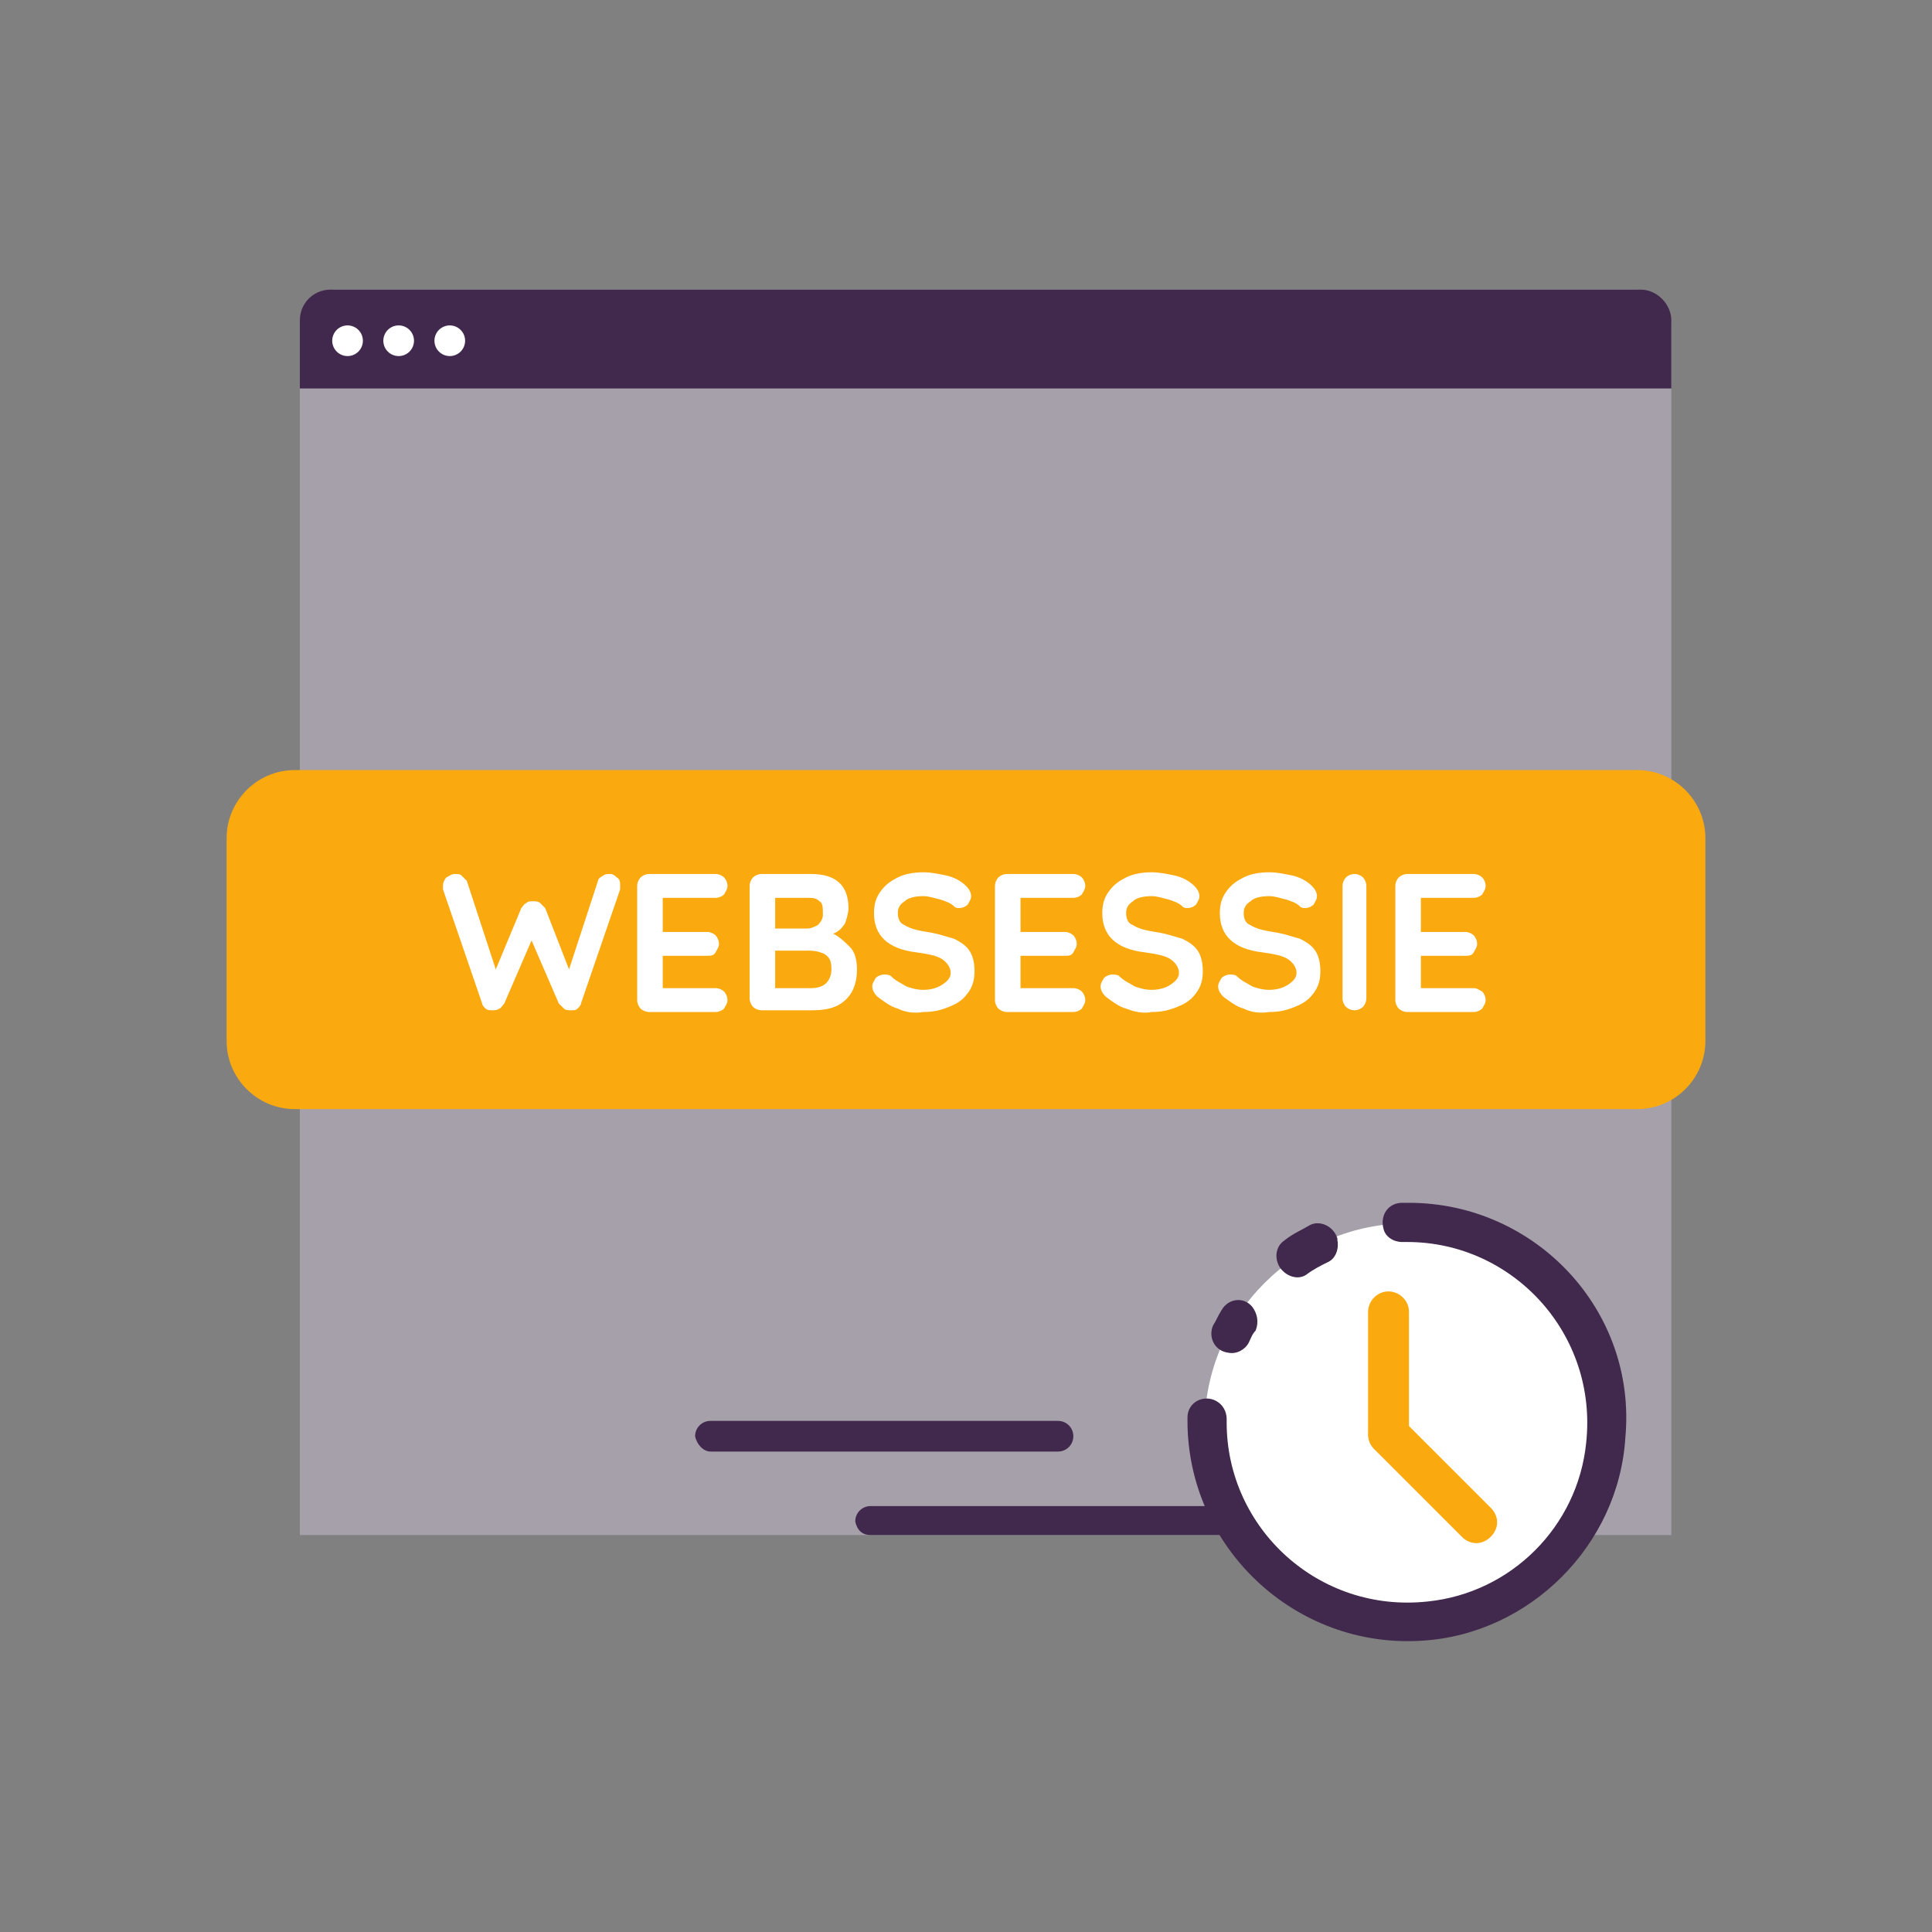 <?xml version="1.0" encoding="utf-8"?>
<!-- Generator: Adobe Illustrator 26.5.0, SVG Export Plug-In . SVG Version: 6.00 Build 0)  -->
<svg version="1.1" id="Laag_1" xmlns="http://www.w3.org/2000/svg" xmlns:xlink="http://www.w3.org/1999/xlink" x="0px" y="0px"
	 viewBox="0 0 113.4 113.4" style="enable-background:new 0 0 113.4 113.4;" xml:space="preserve">
<rect x="0" y="0" width="113.4" height="113.4" fill="#808080" stroke="none"/>
<style type="text/css">
	.st0{fill:none;stroke:#41284D;stroke-width:3;stroke-miterlimit:10;}
	.st1{fill:#6A5B6F;}
	.st2{fill:#7A6880;}
	.st3{fill:#7F7B81;}
	.st4{fill:#41284D;}
	.st5{fill:#959098;}
	.st6{fill:#9E9D9C;}
	.st7{fill:#C7C6C6;}
	.st8{fill:#F1F1F1;}
	.st9{fill:#FAA90E;}
	.st10{fill:#C2BAC5;}
	.st11{fill:#E6E6E6;}
	.st12{fill:none;stroke:#FAA90E;stroke-miterlimit:10;}
	.st13{fill:none;stroke:#41284D;stroke-miterlimit:10;}
	.st14{fill:#F8A917;}
	.st15{fill:#51C185;}
	.st16{fill:#4489C9;}
	.st17{fill:none;stroke:#41284D;stroke-linecap:round;stroke-linejoin:round;stroke-miterlimit:10;}
	.st18{fill:none;stroke:#FAA90E;stroke-linecap:round;stroke-linejoin:round;stroke-miterlimit:10;}
	.st19{fill:none;}
	.st20{clip-path:url(#SVGID_00000110434345426766664060000004175760246200216717_);}
	.st21{fill:#35203D;}
	.st22{clip-path:url(#SVGID_00000134210471743440634460000012306263540378336431_);}
	.st23{fill:#C6724C;}
	.st24{fill:#553E5E;}
	.st25{fill:#675370;}
	.st26{clip-path:url(#SVGID_00000026851217648240751600000009762304289551737268_);}
	.st27{clip-path:url(#SVGID_00000121984191418481897630000004875183058597706149_);}
	.st28{fill:#B15433;}
	.st29{clip-path:url(#SVGID_00000047045024703501991980000009683862604286942121_);}
	.st30{fill:#C7724D;}
	.st31{clip-path:url(#SVGID_00000142150008994555396750000005341193010321685931_);}
	.st32{fill:#F2E5DE;}
	.st33{fill:#4C4769;}
	.st34{clip-path:url(#SVGID_00000114075511703602811900000006262301190799847307_);}
	.st35{clip-path:url(#SVGID_00000000211338554370125640000001212817340376509100_);}
	.st36{clip-path:url(#SVGID_00000048502243956864776150000017277494067439953818_);}
	.st37{clip-path:url(#SVGID_00000034090148375787314970000012640043197959794875_);}
	.st38{clip-path:url(#SVGID_00000150068798512346163640000013519992581055822241_);}
	.st39{clip-path:url(#SVGID_00000048468722946063542950000018053959762234281107_);}
	.st40{clip-path:url(#SVGID_00000133513459428753182240000007457900427824765858_);}
	.st41{clip-path:url(#SVGID_00000002343380289910029950000007405408707954611329_);}
	.st42{fill:#DE960C;}
	.st43{fill:#371C3D;}
	.st44{fill:none;stroke:#FAA90E;stroke-width:3;stroke-linecap:round;stroke-miterlimit:10;}
	.st45{fill:none;stroke:#41284D;stroke-width:3;stroke-linecap:round;stroke-miterlimit:10;}
	.st46{fill:#FFFFFF;}
	.st47{fill:none;stroke:#DE960C;stroke-width:3;stroke-linecap:round;stroke-miterlimit:10;}
	.st48{fill:none;stroke:#DE960C;stroke-linecap:round;stroke-miterlimit:10;}
	.st49{fill:none;stroke:#7A6880;stroke-linecap:round;stroke-miterlimit:10;}
	.st50{fill:#1D71B8;}
	.st51{fill:#4E9D71;}
	.st52{fill:#D29113;}
	.st53{fill:none;stroke:#F8A917;stroke-linecap:round;stroke-miterlimit:10;}
	.st54{fill:none;stroke:#7A6880;stroke-miterlimit:10;}
	.st55{opacity:0.34;fill:#F1F1F1;}
	.st56{fill:none;stroke:#E6E6E6;stroke-width:3;stroke-miterlimit:10;}
	.st57{fill:#F6F6F6;}
	.st58{fill:#472650;}
	.st59{opacity:0.3;}
	.st60{fill:none;stroke:#E6E6E6;stroke-miterlimit:10;}
	.st61{fill:none;stroke:#FFFFFF;stroke-linecap:round;stroke-linejoin:round;stroke-miterlimit:10;}
	.st62{fill:none;stroke:#DADADA;stroke-miterlimit:10;}
	.st63{opacity:0.35;fill:#F6F6F6;}
	.st64{fill:none;stroke:#E6E6E6;stroke-width:2;stroke-miterlimit:10;}
	.st65{opacity:0.32;fill:#F6F6F6;}
	.st66{opacity:0.36;fill:#F6F6F6;}
	.st67{fill:none;stroke:#F8A917;stroke-width:2;stroke-miterlimit:10;}
	.st68{opacity:0.33;}
	.st69{opacity:0.71;fill:#E6E6E6;}
	.st70{fill:#103E67;}
	.st71{fill:#468AC9;}
	.st72{fill:#3A2545;}
	.st73{fill:#A75E43;}
	.st74{clip-path:url(#SVGID_00000166647680972910807930000005086254982338781871_);}
	.st75{opacity:0.5;fill:url(#man_1_Orginal_1-5_00000131349994331824763730000005527676844902548884_);enable-background:new    ;}
	.st76{clip-path:url(#SVGID_00000014622780474042235330000003294446510411708093_);}
	.st77{clip-path:url(#SVGID_00000123439017513568098680000006436538208134466970_);}
	.st78{clip-path:url(#SVGID_00000170236725595195936950000010656822660816451763_);}
	.st79{fill:#2476BC;}
	.st80{clip-path:url(#SVGID_00000096757645540923350000000001074909404081345205_);}
	.st81{fill:#F2F2F2;}
	.st82{fill:#C3BBC6;}
	.st83{fill:#28192F;}
	.st84{clip-path:url(#SVGID_00000116921594947027788990000004814127101225911220_);}
	.st85{clip-path:url(#SVGID_00000139997532120499650440000003981420495953417352_);}
	.st86{clip-path:url(#SVGID_00000013915711681635549480000002209366467067826590_);}
	.st87{fill:#4B4A4B;}
	.st88{fill:#A6A0AA;}
	.st89{opacity:0.2;fill:none;}
	.st90{fill:#959098;stroke:#FAA90E;stroke-miterlimit:10;}
	.st91{fill:#7A6880;stroke:#FAA90E;stroke-miterlimit:10;}
	.st92{opacity:0.33;fill:#575756;}
	.st93{opacity:0.45;fill:#FFFFFF;}
	.st94{fill:#2C1B35;}
	.st95{fill:#2D1B35;}
	.st96{clip-path:url(#SVGID_00000169540840144203235600000002749342793030406841_);}
	.st97{fill:#5BB784;}
	.st98{fill:#E6D3C8;}
	.st99{clip-path:url(#SVGID_00000068653388514330036450000003165077674050533020_);}
	.st100{clip-path:url(#SVGID_00000175318487616086057290000004182095215637021877_);}
	.st101{clip-path:url(#SVGID_00000131346986108123805730000008626584544513778100_);}
	.st102{clip-path:url(#SVGID_00000031897409736129593640000010260598022090454674_);}
	.st103{clip-path:url(#SVGID_00000163751820294292331170000017976831169856442515_);}
	.st104{clip-path:url(#SVGID_00000048493284921014773450000017893604039363088050_);}
	.st105{clip-path:url(#SVGID_00000067199017548570584210000000005158710968943244_);}
	.st106{clip-path:url(#SVGID_00000053541324784193274500000006179286664094538428_);}
	.st107{clip-path:url(#SVGID_00000183929099984545941230000008792270944589808814_);}
	.st108{clip-path:url(#SVGID_00000026133406560162479680000008856579254635624606_);}
	.st109{clip-path:url(#SVGID_00000008862952146803625580000009141462771265159564_);}
	.st110{clip-path:url(#SVGID_00000170277777217160078160000015856615161606281605_);}
	.st111{clip-path:url(#SVGID_00000057109895597937140750000009830115139682129286_);}
	.st112{clip-path:url(#SVGID_00000183244273745810062560000015111884155052823947_);}
	.st113{clip-path:url(#SVGID_00000043427499446184420130000006779554014731726254_);}
	.st114{clip-path:url(#SVGID_00000165929463816094189960000007680429007456073612_);}
	.st115{clip-path:url(#SVGID_00000060720938254956780980000005436971996244435587_);}
	.st116{clip-path:url(#SVGID_00000140707308774885398370000012827864649703622303_);}
	.st117{clip-path:url(#SVGID_00000029027830909097478810000008122683748371769279_);}
	.st118{clip-path:url(#SVGID_00000111187415262215335280000003578602015917382325_);}
	.st119{clip-path:url(#SVGID_00000022529653854282664550000015526076790935792047_);}
	.st120{clip-path:url(#SVGID_00000044858320476852812550000014854151780854941067_);}
	.st121{clip-path:url(#SVGID_00000062175396311458355080000000668827659851816634_);}
	.st122{clip-path:url(#SVGID_00000052785468272349954650000002207707118673307024_);}
	.st123{clip-path:url(#SVGID_00000140702044474967746880000016293523286630890683_);}
	.st124{clip-path:url(#SVGID_00000028295743896922687730000009961423313531018669_);}
	.st125{clip-path:url(#SVGID_00000047757524609374618420000002155996304424831414_);}
	.st126{clip-path:url(#SVGID_00000146459532311716168150000005003148096828936597_);}
	.st127{clip-path:url(#SVGID_00000006673083437386231070000013025496777919445400_);}
	.st128{clip-path:url(#SVGID_00000119805369940849614650000015902008862912631693_);}
	.st129{clip-path:url(#SVGID_00000014622534329377510140000011971959306528161674_);}
	.st130{clip-path:url(#SVGID_00000059999622585286088590000000476355654706540176_);}
	.st131{clip-path:url(#SVGID_00000009580924556184487900000001162876739013957052_);}
	.st132{clip-path:url(#SVGID_00000040558767506222962560000005517197691946687141_);}
	.st133{clip-path:url(#SVGID_00000098221680243433303150000001904394759091968137_);}
	.st134{clip-path:url(#SVGID_00000121245831661976418260000016224744797649129149_);}
	.st135{clip-path:url(#SVGID_00000045607517740331745960000014237298682316903350_);}
	.st136{clip-path:url(#SVGID_00000040554865810662574030000006222335186254648231_);}
	.st137{clip-path:url(#SVGID_00000101817361209194493610000012872436814151471540_);}
	.st138{clip-path:url(#SVGID_00000114760333483650566460000016708395695404704684_);}
	.st139{clip-path:url(#SVGID_00000110456907043457981200000001347363443642436254_);}
	.st140{clip-path:url(#SVGID_00000146494016239156914700000012348902861112679597_);}
	.st141{clip-path:url(#SVGID_00000034773663553460919190000009254658610578894482_);}
	.st142{clip-path:url(#SVGID_00000181783346301544004680000017268255586159785904_);}
	.st143{clip-path:url(#SVGID_00000138562924356930576870000002658791800527717513_);}
	.st144{fill:#EDEDED;}
	.st145{fill:#1D1D1B;}
	.st146{clip-path:url(#SVGID_00000005247161597026680720000014924191367171337355_);}
	.st147{opacity:0.5;fill:url(#man_1_Orginal_1-5_00000183931547910336490800000015251097486944879246_);enable-background:new    ;}
	.st148{clip-path:url(#SVGID_00000170991660518717973670000014672348208861721233_);}
	.st149{clip-path:url(#SVGID_00000119096156542178148140000002397756827802730170_);}
	.st150{clip-path:url(#SVGID_00000072259687924417156050000018381128760537265834_);}
	.st151{clip-path:url(#SVGID_00000025443492278227311920000003387417456178774144_);}
	.st152{clip-path:url(#SVGID_00000133513142156588390540000014835649912949506229_);}
	.st153{clip-path:url(#SVGID_00000159453956305397894220000001836076764537259408_);}
	.st154{clip-path:url(#SVGID_00000008852714112260006120000004741440308477714104_);}
	.st155{fill:#FFFFFF;stroke:#41284D;stroke-miterlimit:10;}
	.st156{fill:#FAB42D;}
	.st157{clip-path:url(#SVGID_00000049942242525548181530000004955567598559167625_);fill:#FAA90E;}
	.st158{clip-path:url(#SVGID_00000112625902584732293980000017328267479286624942_);fill:#FAA90E;}
	.st159{clip-path:url(#SVGID_00000162330540800954921300000009151042668026678415_);fill:#FAA90E;}
	.st160{clip-path:url(#SVGID_00000160878650179929138180000016608368101217638569_);fill:#FAA90E;}
	.st161{clip-path:url(#SVGID_00000051352917786332779360000003436277650842861207_);fill:#FAA90E;}
	.st162{clip-path:url(#SVGID_00000062901091400990972840000015268091391617386400_);fill:#FAA90E;}
	.st163{fill:#7A6981;}
	.st164{clip-path:url(#SVGID_00000152256844502713901040000012796897009230108351_);fill:#FAA90E;}
	.st165{clip-path:url(#SVGID_00000080175786184774840400000006318617980011092635_);fill:#FAA90E;}
	.st166{fill:#46264F;}
	.st167{clip-path:url(#SVGID_00000176749651282745485900000006431484934597050516_);fill:#FAA90E;}
	.st168{clip-path:url(#SVGID_00000111884831044085766740000002337073195897270461_);fill:#FAA90E;}
	.st169{clip-path:url(#SVGID_00000037663389138988319440000017129187941393963661_);fill:#FAA90E;}
	.st170{clip-path:url(#SVGID_00000130638991783710352960000004562864607955597501_);fill:#FAA90E;}
	.st171{fill:none;stroke:#FAA90E;stroke-linecap:round;stroke-miterlimit:10;}
	.st172{fill:none;stroke:#41284D;stroke-linecap:round;stroke-miterlimit:10;}
	.st173{fill:#6F5F74;}
	.st174{fill:none;stroke:#959098;stroke-miterlimit:10;}
	.st175{fill:#3B77AC;}
	.st176{fill:#46254F;}
	.st177{fill:#0296FF;}
	.st178{fill:#C6C6C6;}
	.st179{clip-path:url(#SVGID_00000045621014402857385980000010544853790612572813_);}
</style>
<g>
	<path class="st88" d="M98.1,90.1H17.6v-71c0-1.1,0.9-2.1,2.1-2.1H96c1.1,0,2.1,0.9,2.1,2.1V90.1z"/>
	<circle class="st46" cx="82.7" cy="83.8" r="12"/>
	<path class="st4" d="M96.3,17H19.4c-1,0-1.8,0.8-1.8,1.8v4h80.5v-4C98.1,17.9,97.3,17,96.3,17z"/>
	<g>
		<g>
			<path class="st4" d="M76.9,71.9c-0.5,0.3-1,0.5-1.5,0.9c-0.6,0.4-0.6,1.2-0.2,1.7l0.1,0.1c0.4,0.4,1,0.5,1.4,0.2
				c0.4-0.3,0.8-0.5,1.2-0.7c0.5-0.2,0.7-0.8,0.6-1.3l0-0.1C78.3,72,77.5,71.6,76.9,71.9z M82.7,70.6c-0.1,0-0.2,0-0.4,0
				c-0.8,0-1.3,0.7-1.1,1.5v0c0.1,0.5,0.6,0.8,1.1,0.8c0.1,0,0.2,0,0.3,0c6.2,0,11.2,5.4,10.5,11.8c-0.5,4.9-4.4,8.8-9.3,9.3
				c-6.4,0.7-11.8-4.3-11.8-10.5c0-0.1,0-0.1,0-0.2c0-0.6-0.4-1.1-1-1.2h0c-0.7-0.1-1.3,0.4-1.3,1.1c0,0.1,0,0.1,0,0.2
				c0,7.4,6.3,13.4,13.8,12.9c6.3-0.4,11.5-5.6,11.9-11.9C96.1,76.9,90.1,70.6,82.7,70.6z M73.5,76.7L73.5,76.7
				c-0.5-0.6-1.4-0.5-1.8,0.2c-0.2,0.3-0.3,0.6-0.5,0.9c-0.3,0.7,0.1,1.5,0.9,1.6l0,0c0.5,0.1,1-0.2,1.2-0.6
				c0.1-0.2,0.2-0.5,0.4-0.7C73.9,77.6,73.8,77.1,73.5,76.7z"/>
		</g>
		<g>
			<path class="st9" d="M81.5,85.4L81.5,85.4c-0.6,0-1.2-0.5-1.2-1.2v-7.2c0-0.6,0.5-1.2,1.2-1.2l0,0c0.6,0,1.2,0.5,1.2,1.2v7.2
				C82.7,84.9,82.2,85.4,81.5,85.4z"/>
			<path class="st9" d="M80.7,83.4L80.7,83.4c0.5-0.5,1.2-0.5,1.7,0l5.1,5.1c0.5,0.5,0.5,1.2,0,1.7l0,0c-0.5,0.5-1.2,0.5-1.7,0
				l-5.1-5.1C80.2,84.6,80.2,83.9,80.7,83.4z"/>
		</g>
	</g>
	<g>
		<g>
			<g>
				<g>
					<path class="st9" d="M96.1,65.1H17.3c-2.2,0-4-1.8-4-4V49.2c0-2.2,1.8-4,4-4h78.8c2.2,0,4,1.8,4,4v11.9
						C100.1,63.3,98.3,65.1,96.1,65.1z"/>
				</g>
			</g>
		</g>
		<g>
			<path class="st46" d="M36.2,51.5c0.2,0.1,0.2,0.3,0.2,0.5c0,0.1,0,0.1,0,0.2l-2.3,6.7c0,0.1-0.1,0.2-0.2,0.3
				c-0.1,0.1-0.2,0.1-0.4,0.1c-0.1,0-0.3,0-0.4-0.1c-0.1-0.1-0.2-0.2-0.3-0.3l-1.6-3.7l-1.6,3.7c-0.1,0.1-0.2,0.3-0.3,0.3
				c-0.1,0.1-0.3,0.1-0.4,0.1c-0.1,0-0.3,0-0.4-0.1c-0.1-0.1-0.2-0.2-0.2-0.3L26,52.2c0-0.1,0-0.2,0-0.2c0-0.2,0.1-0.4,0.2-0.5
				c0.2-0.1,0.3-0.2,0.5-0.2c0.2,0,0.3,0,0.4,0.1c0.1,0.1,0.2,0.2,0.3,0.3l1.7,5.2l1.5-3.6c0.1-0.1,0.1-0.2,0.3-0.3
				c0.1-0.1,0.2-0.1,0.4-0.1c0.1,0,0.3,0,0.4,0.1c0.1,0.1,0.2,0.2,0.3,0.3l1.4,3.6l1.7-5.2c0-0.1,0.1-0.2,0.3-0.3
				c0.1-0.1,0.3-0.1,0.4-0.1C35.9,51.3,36,51.3,36.2,51.5z"/>
			<path class="st46" d="M42.5,58.2c0.1,0.1,0.2,0.3,0.2,0.5c0,0.2-0.1,0.3-0.2,0.5c-0.1,0.1-0.3,0.2-0.5,0.2h-3.9
				c-0.2,0-0.4-0.1-0.5-0.2s-0.2-0.3-0.2-0.5V52c0-0.2,0.1-0.4,0.2-0.5c0.1-0.1,0.3-0.2,0.5-0.2H42c0.2,0,0.4,0.1,0.5,0.2
				c0.1,0.1,0.2,0.3,0.2,0.5c0,0.2-0.1,0.3-0.2,0.5c-0.1,0.1-0.3,0.2-0.5,0.2h-3.1v2h2.6c0.2,0,0.4,0.1,0.5,0.2
				c0.1,0.1,0.2,0.3,0.2,0.5c0,0.2-0.1,0.3-0.2,0.5s-0.3,0.2-0.5,0.2h-2.6V58H42C42.2,58,42.4,58.1,42.5,58.2z"/>
			<path class="st46" d="M49.9,55.6c0.3,0.3,0.4,0.8,0.4,1.3c0,0.9-0.3,1.5-0.8,1.9c-0.5,0.4-1.1,0.5-1.9,0.5h-2.9
				c-0.2,0-0.4-0.1-0.5-0.2S44,58.8,44,58.6V52c0-0.2,0.1-0.4,0.2-0.5c0.1-0.1,0.3-0.2,0.5-0.2h2.9c1.5,0,2.2,0.7,2.2,2
				c0,0.3-0.1,0.6-0.2,0.9c-0.2,0.3-0.4,0.5-0.7,0.6C49.3,55,49.6,55.3,49.9,55.6z M48.1,52.9c-0.2-0.2-0.4-0.2-0.7-0.2h-1.9v1.8
				h1.9c0.2,0,0.4-0.1,0.6-0.2c0.2-0.2,0.3-0.4,0.3-0.6C48.3,53.3,48.3,53,48.1,52.9z M48.5,57.7c0.2-0.2,0.3-0.5,0.3-0.8
				c0-0.5-0.1-0.7-0.4-0.9c-0.2-0.1-0.5-0.2-0.9-0.2h-2V58h2.1C48,58,48.3,57.9,48.5,57.7z"/>
			<path class="st46" d="M52.7,59.2c-0.4-0.1-0.8-0.4-1.2-0.7c-0.2-0.2-0.3-0.4-0.3-0.6c0-0.2,0.1-0.3,0.2-0.5
				c0.1-0.1,0.3-0.2,0.5-0.2c0.1,0,0.3,0,0.4,0.1c0.3,0.3,0.6,0.4,0.9,0.6c0.3,0.1,0.6,0.2,1,0.2c0.4,0,0.8-0.1,1.1-0.3
				c0.3-0.2,0.5-0.4,0.5-0.7c0-0.3-0.2-0.6-0.5-0.8c-0.3-0.2-0.8-0.3-1.5-0.4c-1.7-0.2-2.5-1-2.5-2.3c0-0.5,0.1-0.9,0.4-1.3
				s0.6-0.6,1-0.8c0.4-0.2,0.9-0.3,1.5-0.3c0.5,0,0.9,0.1,1.4,0.2c0.4,0.1,0.8,0.3,1.1,0.6c0.2,0.2,0.3,0.4,0.3,0.6
				c0,0.2-0.1,0.3-0.2,0.5c-0.1,0.1-0.3,0.2-0.5,0.2c-0.1,0-0.2,0-0.3-0.1c-0.2-0.2-0.5-0.3-0.8-0.4c-0.4-0.1-0.7-0.2-1-0.2
				c-0.5,0-0.9,0.1-1.1,0.3c-0.3,0.2-0.4,0.4-0.4,0.7c0,0.3,0.1,0.6,0.4,0.7c0.3,0.2,0.7,0.3,1.3,0.4c0.7,0.1,1.2,0.3,1.6,0.4
				c0.4,0.2,0.7,0.4,0.9,0.7s0.3,0.7,0.3,1.2c0,0.5-0.1,0.9-0.4,1.3c-0.3,0.4-0.6,0.6-1.1,0.8c-0.5,0.2-0.9,0.3-1.5,0.3
				C53.6,59.5,53.1,59.4,52.7,59.2z"/>
			<path class="st46" d="M63.5,58.2c0.1,0.1,0.2,0.3,0.2,0.5c0,0.2-0.1,0.3-0.2,0.5c-0.1,0.1-0.3,0.2-0.5,0.2h-3.9
				c-0.2,0-0.4-0.1-0.5-0.2s-0.2-0.3-0.2-0.5V52c0-0.2,0.1-0.4,0.2-0.5c0.1-0.1,0.3-0.2,0.5-0.2H63c0.2,0,0.4,0.1,0.5,0.2
				c0.1,0.1,0.2,0.3,0.2,0.5c0,0.2-0.1,0.3-0.2,0.5c-0.1,0.1-0.3,0.2-0.5,0.2h-3.1v2h2.6c0.2,0,0.4,0.1,0.5,0.2
				c0.1,0.1,0.2,0.3,0.2,0.5c0,0.2-0.1,0.3-0.2,0.5s-0.3,0.2-0.5,0.2h-2.6V58H63C63.2,58,63.4,58.1,63.5,58.2z"/>
			<path class="st46" d="M66.1,59.2c-0.4-0.1-0.8-0.4-1.2-0.7c-0.2-0.2-0.3-0.4-0.3-0.6c0-0.2,0.1-0.3,0.2-0.5
				c0.1-0.1,0.3-0.2,0.5-0.2c0.1,0,0.3,0,0.4,0.1c0.3,0.3,0.6,0.4,0.9,0.6c0.3,0.1,0.6,0.2,1,0.2c0.4,0,0.8-0.1,1.1-0.3
				c0.3-0.2,0.5-0.4,0.5-0.7c0-0.3-0.2-0.6-0.5-0.8c-0.3-0.2-0.8-0.3-1.5-0.4c-1.7-0.2-2.5-1-2.5-2.3c0-0.5,0.1-0.9,0.4-1.3
				s0.6-0.6,1-0.8c0.4-0.2,0.9-0.3,1.5-0.3c0.5,0,0.9,0.1,1.4,0.2c0.4,0.1,0.8,0.3,1.1,0.6c0.2,0.2,0.3,0.4,0.3,0.6
				c0,0.2-0.1,0.3-0.2,0.5c-0.1,0.1-0.3,0.2-0.5,0.2c-0.1,0-0.2,0-0.3-0.1c-0.2-0.2-0.5-0.3-0.8-0.4c-0.4-0.1-0.7-0.2-1-0.2
				c-0.5,0-0.9,0.1-1.1,0.3c-0.3,0.2-0.4,0.4-0.4,0.7c0,0.3,0.1,0.6,0.4,0.7c0.3,0.2,0.7,0.3,1.3,0.4c0.7,0.1,1.2,0.3,1.6,0.4
				c0.4,0.2,0.7,0.4,0.9,0.7s0.3,0.7,0.3,1.2c0,0.5-0.1,0.9-0.4,1.3c-0.3,0.4-0.6,0.6-1.1,0.8c-0.5,0.2-0.9,0.3-1.5,0.3
				C67.1,59.5,66.6,59.4,66.1,59.2z"/>
			<path class="st46" d="M73,59.2c-0.4-0.1-0.8-0.4-1.2-0.7c-0.2-0.2-0.3-0.4-0.3-0.6c0-0.2,0.1-0.3,0.2-0.5
				c0.1-0.1,0.3-0.2,0.5-0.2c0.1,0,0.3,0,0.4,0.1c0.3,0.3,0.6,0.4,0.9,0.6c0.3,0.1,0.6,0.2,1,0.2c0.4,0,0.8-0.1,1.1-0.3
				c0.3-0.2,0.5-0.4,0.5-0.7c0-0.3-0.2-0.6-0.5-0.8c-0.3-0.2-0.8-0.3-1.5-0.4c-1.7-0.2-2.5-1-2.5-2.3c0-0.5,0.1-0.9,0.4-1.3
				s0.6-0.6,1-0.8c0.4-0.2,0.9-0.3,1.5-0.3c0.5,0,0.9,0.1,1.4,0.2c0.4,0.1,0.8,0.3,1.1,0.6c0.2,0.2,0.3,0.4,0.3,0.6
				c0,0.2-0.1,0.3-0.2,0.5c-0.1,0.1-0.3,0.2-0.5,0.2c-0.1,0-0.2,0-0.3-0.1c-0.2-0.2-0.5-0.3-0.8-0.4c-0.4-0.1-0.7-0.2-1-0.2
				c-0.5,0-0.9,0.1-1.1,0.3c-0.3,0.2-0.4,0.4-0.4,0.7c0,0.3,0.1,0.6,0.4,0.7c0.3,0.2,0.7,0.3,1.3,0.4c0.7,0.1,1.2,0.3,1.6,0.4
				c0.4,0.2,0.7,0.4,0.9,0.7s0.3,0.7,0.3,1.2c0,0.5-0.1,0.9-0.4,1.3c-0.3,0.4-0.6,0.6-1.1,0.8c-0.5,0.2-0.9,0.3-1.5,0.3
				C73.9,59.5,73.4,59.4,73,59.2z"/>
			<path class="st46" d="M80,59.1c-0.1,0.1-0.3,0.2-0.5,0.2c-0.2,0-0.4-0.1-0.5-0.2s-0.2-0.3-0.2-0.5V52c0-0.2,0.1-0.4,0.2-0.5
				c0.1-0.1,0.3-0.2,0.5-0.2c0.2,0,0.4,0.1,0.5,0.2c0.1,0.1,0.2,0.3,0.2,0.5v6.6C80.2,58.8,80.1,59,80,59.1z"/>
			<path class="st46" d="M87,58.2c0.1,0.1,0.2,0.3,0.2,0.5c0,0.2-0.1,0.3-0.2,0.5c-0.1,0.1-0.3,0.2-0.5,0.2h-3.9
				c-0.2,0-0.4-0.1-0.5-0.2s-0.2-0.3-0.2-0.5V52c0-0.2,0.1-0.4,0.2-0.5c0.1-0.1,0.3-0.2,0.5-0.2h3.9c0.2,0,0.4,0.1,0.5,0.2
				c0.1,0.1,0.2,0.3,0.2,0.5c0,0.2-0.1,0.3-0.2,0.5c-0.1,0.1-0.3,0.2-0.5,0.2h-3.1v2h2.6c0.2,0,0.4,0.1,0.5,0.2
				c0.1,0.1,0.2,0.3,0.2,0.5c0,0.2-0.1,0.3-0.2,0.5s-0.3,0.2-0.5,0.2h-2.6V58h3.1C86.7,58,86.8,58.1,87,58.2z"/>
		</g>
	</g>
	<circle class="st46" cx="20.4" cy="20" r="0.9"/>
	<circle class="st46" cx="23.4" cy="20" r="0.9"/>
	<circle class="st46" cx="26.4" cy="20" r="0.9"/>
	<path class="st4" d="M51.1,90.1h21.3v-1.7H51.1c-0.5,0-0.9,0.4-0.9,0.9l0,0C50.3,89.8,50.6,90.1,51.1,90.1z"/>
	<path class="st4" d="M41.7,85.2h20.4c0.5,0,0.9-0.4,0.9-0.9l0,0c0-0.5-0.4-0.9-0.9-0.9H41.7c-0.5,0-0.9,0.4-0.9,0.9l0,0
		C40.9,84.8,41.3,85.2,41.7,85.2z"/>
</g>
</svg>
